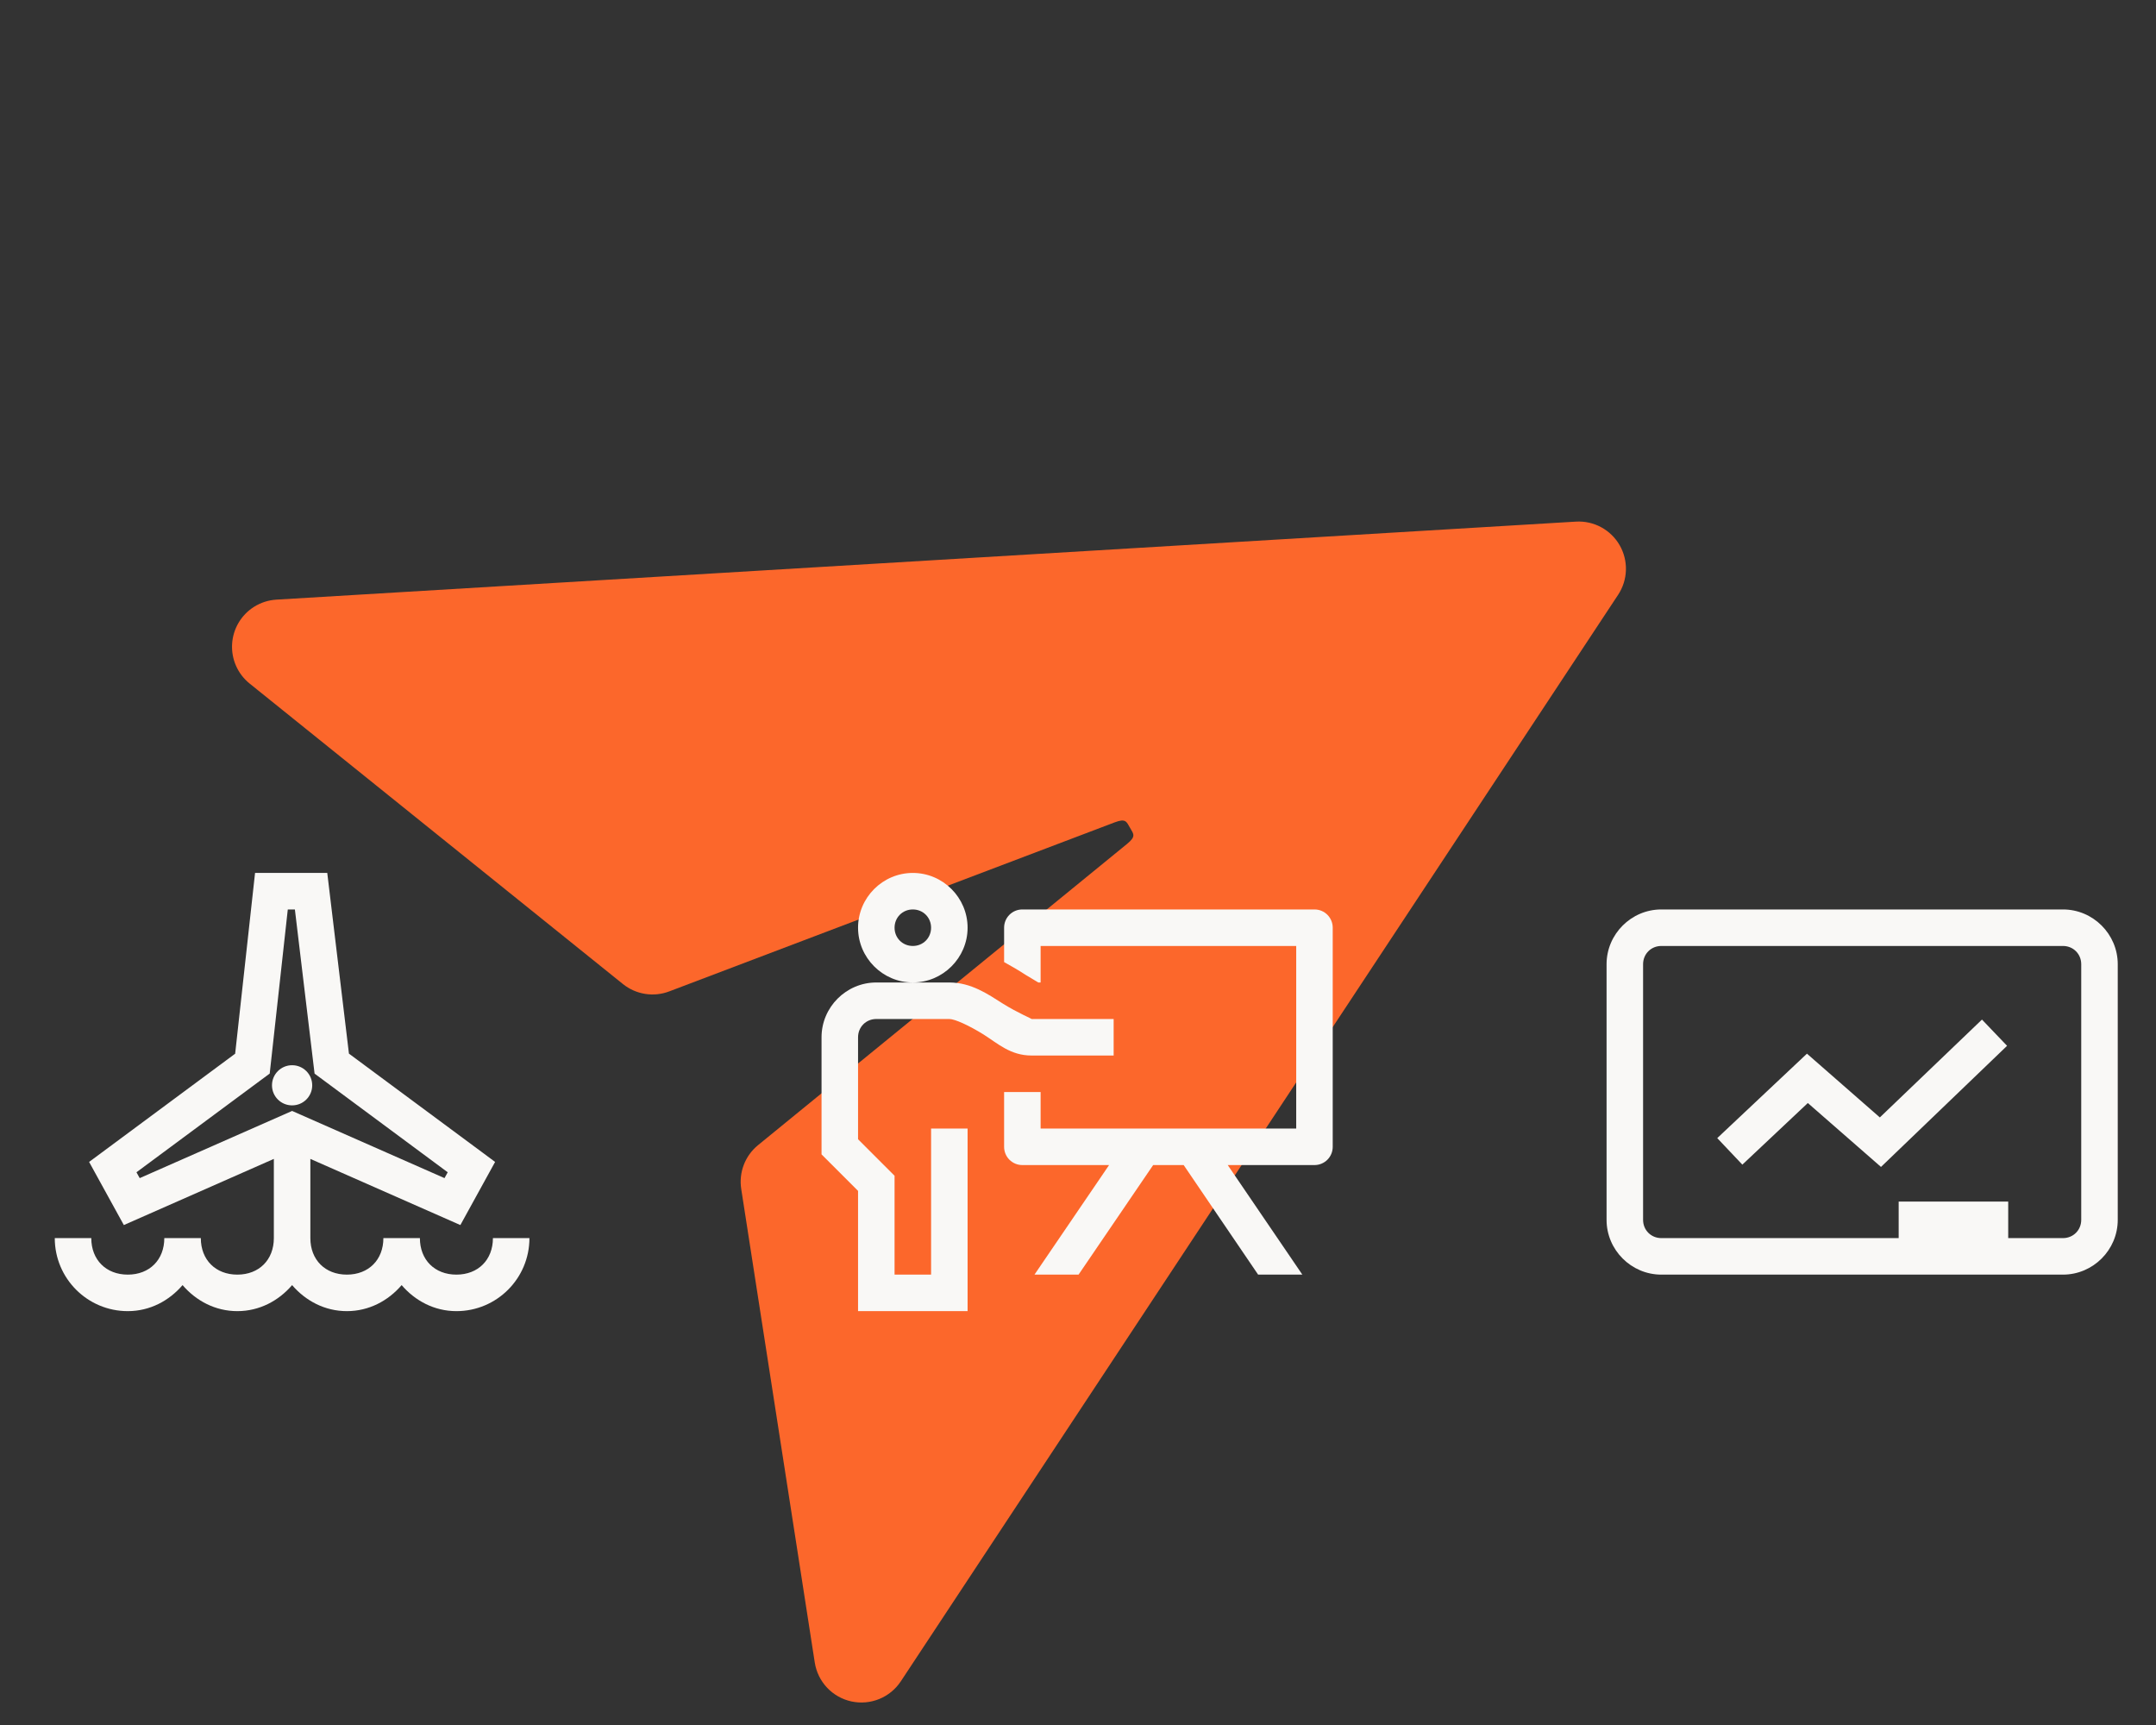 <?xml version="1.0" encoding="UTF-8"?> <svg xmlns="http://www.w3.org/2000/svg" width="310" height="248" viewBox="0 0 310 248" fill="none"><rect x="0" y="0" width="310" height="248" fill="#333333" stroke="none"/><path d="M36.538 87.236C35.622 87.811 34.857 88.596 34.307 89.526C33.756 90.457 33.435 91.505 33.372 92.584C33.308 93.663 33.503 94.742 33.94 95.73C34.377 96.719 35.044 97.589 35.885 98.267L89.571 141.477C90.493 142.217 91.593 142.704 92.761 142.889C93.929 143.074 95.125 142.95 96.231 142.53L160.274 118.23C161.869 117.625 161.97 118.128 162.483 119.016C162.996 119.905 163.381 120.244 162.059 121.323L108.993 164.636C108.077 165.383 107.372 166.357 106.948 167.461C106.524 168.565 106.395 169.761 106.576 170.93L117.153 239.028C117.365 240.38 117.98 241.637 118.919 242.633C119.857 243.629 121.075 244.318 122.412 244.61C123.749 244.902 125.144 244.782 126.412 244.268C127.68 243.753 128.763 242.868 129.519 241.727L232.662 85.51C233.356 84.458 233.744 83.233 233.782 81.973C233.82 80.713 233.506 79.467 232.876 78.375C232.245 77.283 231.323 76.389 230.213 75.791C229.103 75.194 227.848 74.918 226.59 74.993L39.731 86.209C38.597 86.279 37.499 86.632 36.538 87.236Z" fill="#FC672B"></path><path d="M36.673 125.5L33.812 151.489L12.812 167.049L17.806 176.124L39.375 166.613V178C39.375 181.124 37.249 183.25 34.125 183.25C31.001 183.25 28.875 181.124 28.875 178H23.625C23.625 181.124 21.499 183.25 18.375 183.25C15.251 183.25 13.125 181.124 13.125 178H7.875C7.875 183.801 12.574 188.5 18.375 188.5C21.565 188.5 24.325 187.002 26.25 184.757C28.175 187.002 30.935 188.5 34.125 188.5C37.315 188.5 40.075 187.002 42 184.757C43.925 187.002 46.685 188.5 49.875 188.5C53.065 188.5 55.825 187.002 57.75 184.757C59.675 187.002 62.435 188.5 65.625 188.5C71.426 188.5 76.125 183.801 76.125 178H70.875C70.875 181.124 68.749 183.25 65.625 183.25C62.501 183.25 60.375 181.124 60.375 178H55.125C55.125 181.124 52.999 183.25 49.875 183.25C46.751 183.25 44.625 181.124 44.625 178V166.613L66.194 176.124L71.188 167.049L69.347 165.68L50.172 151.478L47.055 125.5H36.673ZM41.38 130.75H42.4L45.23 154.349L64.374 168.536L63.913 169.376L42 159.717L20.087 169.376L19.621 168.536L38.78 154.344L41.38 130.75ZM42 153.145C40.404 153.142 39.108 154.435 39.108 156.031C39.106 157.627 40.399 158.917 41.995 158.917H42C43.596 158.92 44.892 157.632 44.892 156.036C44.894 154.44 43.601 153.145 42.005 153.145H42Z" fill="#F9F8F6"></path><path d="M131.25 125.5C126.923 125.5 123.375 129.048 123.375 133.375C123.375 137.702 126.923 141.25 131.25 141.25C135.577 141.25 139.125 137.702 139.125 133.375C139.125 129.048 135.577 125.5 131.25 125.5ZM131.25 141.25H126C121.673 141.25 118.125 144.798 118.125 149.125V165.962L123.375 171.212V188.5H139.125V162.25H133.875V183.25H128.625V169.038L123.375 163.788V149.125C123.375 147.648 124.523 146.5 126 146.5H136.5C137.3 146.5 139.351 147.443 141.401 148.715C143.452 150.007 145.277 151.75 148.312 151.75H160.125V146.5H148.312C148.456 146.5 146.323 145.618 144.19 144.285C142.058 142.932 139.638 141.25 136.5 141.25H131.25ZM131.25 130.75C132.727 130.75 133.875 131.898 133.875 133.375C133.875 134.852 132.727 136 131.25 136C129.773 136 128.625 134.852 128.625 133.375C128.625 131.898 129.773 130.75 131.25 130.75ZM147 130.75C145.544 130.75 144.375 131.919 144.375 133.375V138.317C145.462 138.912 146.508 139.527 147.451 140.143C147.882 140.389 148.723 140.922 149.297 141.25H149.625V136H186.375V162.25H149.625V157H144.375V164.875C144.375 166.331 145.544 167.5 147 167.5H159.469L148.743 183.25H155.08L165.806 167.5H170.194L180.899 183.25H187.257L176.531 167.5H189C190.456 167.5 191.625 166.331 191.625 164.875V133.375C191.625 131.919 190.456 130.75 189 130.75H147Z" fill="#F9F8F6"></path><path d="M238.875 130.75C234.548 130.75 231 134.298 231 138.625V175.375C231 179.702 234.548 183.25 238.875 183.25H296.625C300.952 183.25 304.5 179.702 304.5 175.375V138.625C304.5 134.298 300.952 130.75 296.625 130.75H238.875ZM238.875 136H296.625C298.102 136 299.25 137.148 299.25 138.625V175.375C299.25 176.852 298.102 178 296.625 178H288.75V172.75H273V178H238.875C237.398 178 236.25 176.852 236.25 175.375V138.625C236.25 137.148 237.398 136 238.875 136ZM284.977 146.582L270.293 160.65L259.813 151.483L246.914 163.624L250.523 167.438L259.937 158.579L270.457 167.767L288.586 150.355L284.977 146.582Z" fill="#F9F8F6"></path></svg> 